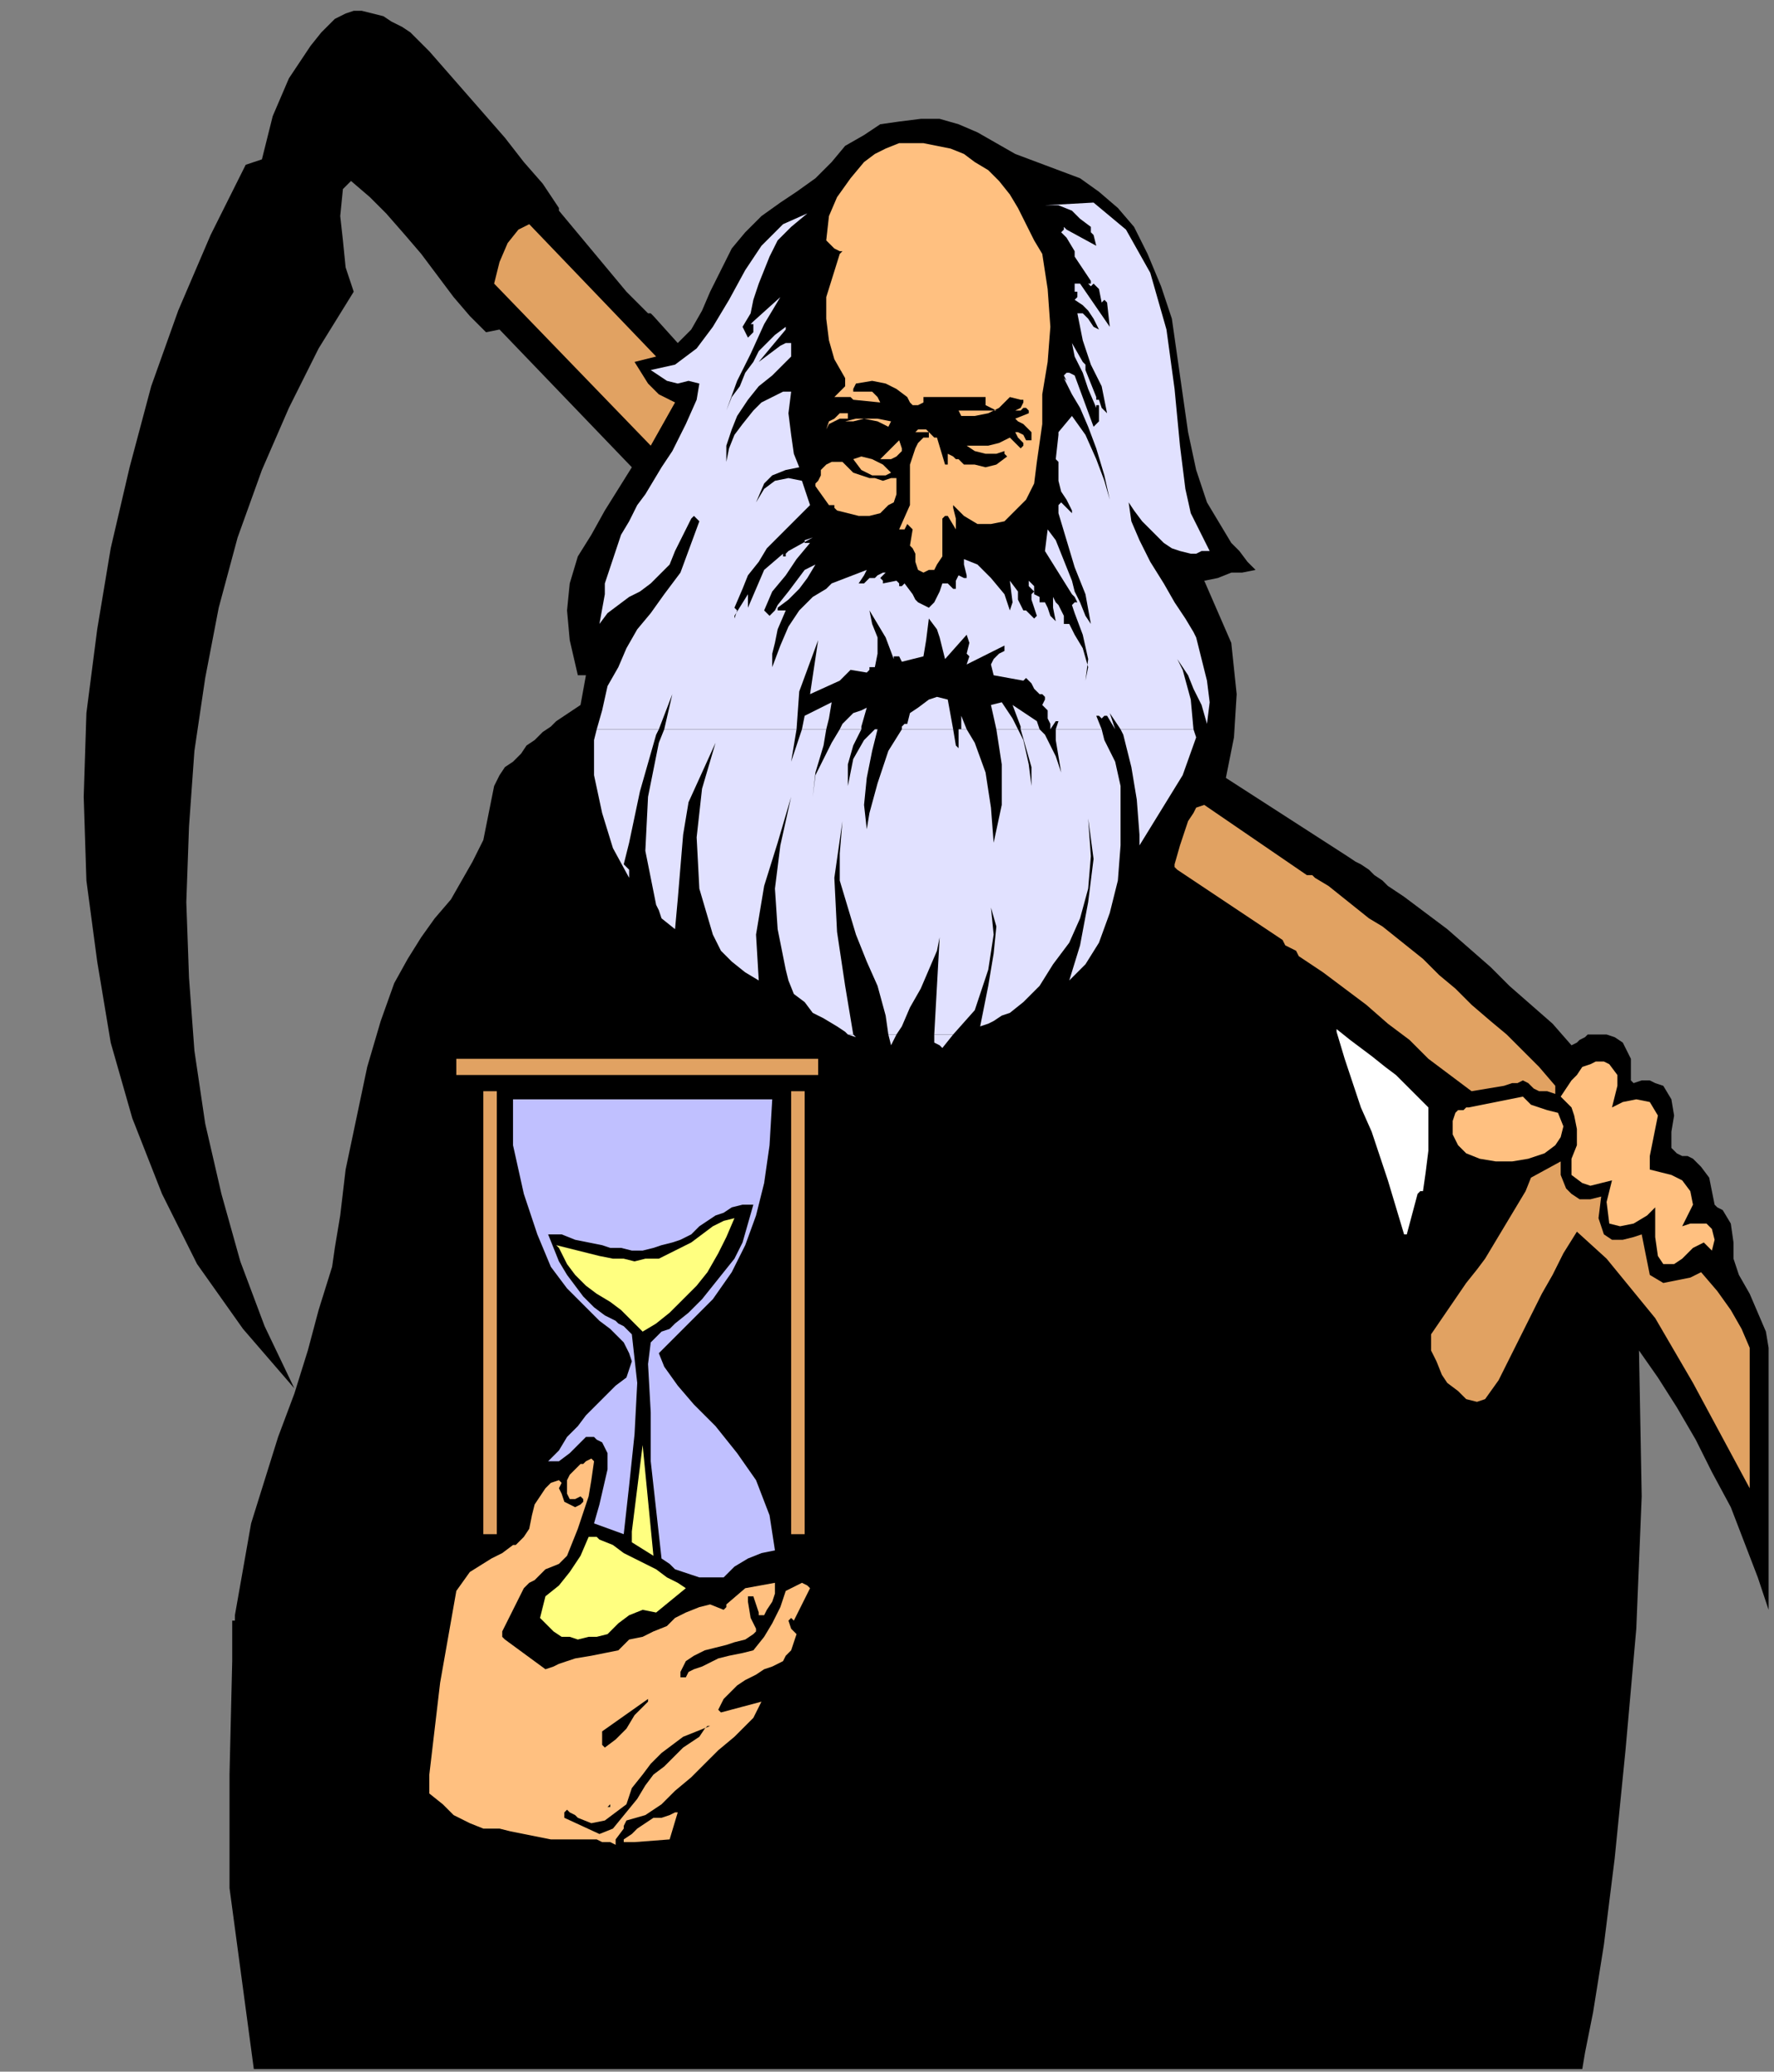 <?xml version="1.0" encoding="UTF-8" standalone="no"?>
<svg
   xmlns:dc="http://purl.org/dc/elements/1.1/"
   xmlns:cc="http://creativecommons.org/ns#"
   xmlns:rdf="http://www.w3.org/1999/02/22-rdf-syntax-ns#"
   xmlns:svg="http://www.w3.org/2000/svg"
   xmlns="http://www.w3.org/2000/svg"
   xmlns:sodipodi="http://sodipodi.sourceforge.net/DTD/sodipodi-0.dtd"
   xmlns:inkscape="http://www.inkscape.org/namespaces/inkscape"
   version="1.0"
   width="173.831mm"
   height="202.935mm"
   id="svg97"
   sodipodi:docname="NEWYR017.WMF">
  <rect width="100%" height="100%" fill="#808080" stroke="none"/>
  <sodipodi:namedview
     pagecolor="#ffffff"
     bordercolor="#666666"
     borderopacity="1"
     objecttolerance="10"
     gridtolerance="10"
     guidetolerance="10"
     inkscape:pageopacity="0"
     inkscape:pageshadow="2"
     inkscape:window-width="640"
     inkscape:window-height="480"
     id="namedview99" />
  <defs
     id="defs3">
    <pattern
       id="WMFhbasepattern"
       patternUnits="userSpaceOnUse"
       width="6"
       height="6"
       x="0"
       y="0" />
  </defs>
  <path
     style="fill:#000000;fill-rule:evenodd;fill-opacity:1;stroke:none;"
     d="  M 109,514   L 90,492   L 73,468   L 60,442   L 49,414   L 41,386   L 36,356   L 32,326   L 31,295   L 32,264   L 36,233   L 41,203   L 48,173   L 56,143   L 66,115   L 78,87   L 91,61   L 97,59   L 99,51   L 101,43   L 104,36   L 107,29   L 111,23   L 115,17   L 119,12   L 124,7   L 128,5   L 131,4   L 134,4   L 138,5   L 142,6   L 145,8   L 149,10   L 152,12   L 159,19   L 166,27   L 173,35   L 180,43   L 187,51   L 194,60   L 201,68   L 207,77   L 207,77   L 207,78   L 232,108   L 240,116   L 241,116   L 242,117   L 251,127   L 256,122   L 260,115   L 263,108   L 267,100   L 271,92   L 276,86   L 282,80   L 289,75   L 295,71   L 302,66   L 308,60   L 313,54   L 320,50   L 326,46   L 333,45   L 341,44   L 348,44   L 355,46   L 362,49   L 369,53   L 376,57   L 384,60   L 392,63   L 400,66   L 407,71   L 414,77   L 420,84   L 425,94   L 430,106   L 434,118   L 436,132   L 438,146   L 440,160   L 443,174   L 447,186   L 453,196   L 456,201   L 459,204   L 462,208   L 465,211   L 460,212   L 456,212   L 451,214   L 446,215   L 456,238   L 458,257   L 457,273   L 454,288   L 499,317   L 502,319   L 504,320   L 507,322   L 509,324   L 512,326   L 514,328   L 517,330   L 520,332   L 528,338   L 536,344   L 544,351   L 552,358   L 559,365   L 567,372   L 575,379   L 582,387   L 584,386   L 585,385   L 587,384   L 588,383   L 591,383   L 595,383   L 598,384   L 601,386   L 604,392   L 604,399   L 604,400   L 605,401   L 608,400   L 611,400   L 613,401   L 616,402   L 619,407   L 620,413   L 619,419   L 619,425   L 621,427   L 623,428   L 625,428   L 627,429   L 630,432   L 633,436   L 634,441   L 635,446   L 636,447   L 638,448   L 641,453   L 642,460   L 642,466   L 644,472   L 648,479   L 651,486   L 654,493   L 655,499   L 655,596   L 651,584   L 646,571   L 641,558   L 634,545   L 628,533   L 621,521   L 614,510   L 607,500   L 608,554   L 606,603   L 602,648   L 598,688   L 594,720   L 590,745   L 587,760   L 586,766   L 94,766   L 85,699   L 85,657   L 86,615   L 86,607   L 86,600   L 87,600   L 87,598   L 90,581   L 93,564   L 98,548   L 103,532   L 109,516   L 114,500   L 118,485   L 123,469   L 124,462   L 126,450   L 128,433   L 132,414   L 136,395   L 141,378   L 146,364   L 151,355   L 156,347   L 161,340   L 167,333   L 171,326   L 175,319   L 179,311   L 181,301   L 183,291   L 185,287   L 187,284   L 190,282   L 193,279   L 195,276   L 198,274   L 201,271   L 204,269   L 206,267   L 209,265   L 212,263   L 215,261   L 217,250   L 214,250   L 211,237   L 210,226   L 211,216   L 214,206   L 219,198   L 224,189   L 229,181   L 234,173   L 185,122   L 180,123   L 174,117   L 168,110   L 162,102   L 156,94   L 150,87   L 143,79   L 137,73   L 130,67   L 129,68   L 127,70   L 126,80   L 127,89   L 128,99   L 131,108   L 118,129   L 107,151   L 97,174   L 88,199   L 81,225   L 76,251   L 72,278   L 70,306   L 69,334   L 70,362   L 72,389   L 76,416   L 82,442   L 89,467   L 98,491   L 109,514  z "
     id="path5" />
  <path
     style="fill:#ffc080;fill-rule:evenodd;fill-opacity:1;stroke:none;"
     d="  M 159,661   L 159,663   L 159,664   L 164,668   L 168,672   L 174,675   L 179,677   L 185,677   L 189,678   L 194,679   L 199,680   L 204,681   L 209,681   L 213,681   L 218,681   L 221,681   L 223,682   L 226,682   L 228,683   L 228,682   L 228,681   L 231,677   L 231,676   L 232,674   L 239,672   L 245,668   L 250,663   L 256,658   L 261,653   L 266,648   L 272,643   L 277,638   L 279,636   L 280,634   L 281,632   L 282,630   L 267,634   L 267,634   L 266,633   L 268,629   L 270,627   L 273,624   L 276,622   L 280,620   L 283,618   L 286,617   L 290,615   L 291,613   L 293,611   L 294,608   L 295,605   L 293,603   L 292,600   L 293,599   L 294,600   L 300,588   L 299,587   L 297,586   L 291,589   L 289,595   L 286,601   L 283,606   L 279,611   L 275,612   L 270,613   L 266,614   L 262,616   L 260,617   L 257,618   L 255,619   L 254,621   L 253,621   L 252,621   L 252,620   L 252,619   L 254,615   L 257,613   L 261,611   L 265,610   L 269,609   L 272,608   L 276,607   L 279,605   L 280,604   L 280,603   L 278,599   L 277,593   L 277,592   L 277,591   L 278,591   L 279,591   L 281,597   L 281,598   L 283,598   L 284,596   L 286,593   L 287,590   L 287,586   L 276,588   L 269,594   L 269,595   L 268,596   L 263,594   L 259,595   L 254,597   L 250,599   L 247,602   L 242,604   L 238,606   L 233,607   L 229,611   L 224,612   L 219,613   L 213,614   L 210,615   L 207,616   L 205,617   L 202,618   L 187,607   L 186,606   L 186,604   L 194,588   L 196,586   L 198,585   L 200,583   L 202,581   L 207,579   L 210,576   L 212,571   L 214,566   L 216,560   L 218,554   L 219,548   L 220,541   L 219,540   L 217,541   L 216,542   L 215,542   L 213,544   L 212,545   L 211,546   L 210,548   L 210,553   L 210,553   L 211,555   L 212,555   L 213,555   L 215,554   L 216,555   L 216,555   L 216,556   L 215,557   L 213,558   L 211,557   L 209,556   L 208,553   L 207,551   L 208,549   L 207,548   L 204,549   L 202,551   L 200,554   L 198,557   L 197,561   L 196,566   L 194,569   L 191,572   L 191,572   L 190,572   L 186,575   L 182,577   L 174,582   L 169,589   L 166,606   L 163,623   L 161,640   L 159,657   L 159,659   L 159,660   L 159,661   L 159,661  z "
     id="path7" />
  <path
     style="fill:#e1a262;fill-rule:evenodd;fill-opacity:1;stroke:none;"
     d="  M 183,105   L 241,165   L 250,149   L 248,148   L 244,146   L 240,142   L 235,134   L 243,132   L 196,83   L 192,85   L 188,90   L 185,97   L 183,105  z "
     id="path9" />
  <path
     style="fill:#ffff80;fill-rule:evenodd;fill-opacity:1;stroke:none;"
     d="  M 200,599   L 203,602   L 205,604   L 208,606   L 211,606   L 214,607   L 218,606   L 221,606   L 225,605   L 229,601   L 233,598   L 238,596   L 243,597   L 254,588   L 251,586   L 247,584   L 243,581   L 239,579   L 235,577   L 231,575   L 227,572   L 222,570   L 221,569   L 220,569   L 219,569   L 218,569   L 215,576   L 211,582   L 207,587   L 202,591   L 200,599  z "
     id="path11" />
  <path
     style="fill:#ffff80;fill-rule:evenodd;fill-opacity:1;stroke:none;"
     d="  M 207,462   L 210,468   L 213,472   L 217,476   L 221,479   L 226,482   L 230,485   L 234,489   L 238,493   L 243,490   L 248,486   L 253,481   L 258,476   L 262,471   L 266,464   L 269,458   L 272,451   L 268,452   L 264,454   L 260,457   L 256,460   L 252,462   L 248,464   L 244,466   L 239,466   L 235,467   L 231,466   L 227,466   L 222,465   L 218,464   L 214,463   L 210,462   L 206,461   L 207,462   L 207,462  z "
     id="path13" />
  <path
     style="fill:#000000;fill-rule:evenodd;fill-opacity:1;stroke:none;"
     d="  M 209,672   L 209,672   L 209,673   L 222,679   L 227,677   L 236,666   L 239,661   L 242,657   L 246,654   L 250,650   L 253,647   L 256,645   L 259,643   L 261,640   L 262,639   L 263,639   L 258,641   L 253,643   L 249,646   L 245,649   L 241,653   L 238,657   L 234,662   L 232,668   L 228,671   L 224,674   L 219,675   L 214,673   L 213,672   L 211,671   L 210,670   L 209,671   L 209,671   L 209,672  z "
     id="path15" />
  <path
     style="fill:#e1e1ff;fill-rule:evenodd;fill-opacity:1;stroke:none;"
     d="  M 221,270   L 223,263   L 225,254   L 229,247   L 232,240   L 236,233   L 241,227   L 246,220   L 252,212   L 259,193   L 258,192   L 257,191   L 256,192   L 256,192   L 251,202   L 251,202   L 250,204   L 248,209   L 244,213   L 241,216   L 237,219   L 233,221   L 229,224   L 225,227   L 222,231   L 224,220   L 224,218   L 224,216   L 226,210   L 228,204   L 230,198   L 233,193   L 236,187   L 239,183   L 242,178   L 245,173   L 249,167   L 254,157   L 258,148   L 259,142   L 255,141   L 251,142   L 247,141   L 241,137   L 250,135   L 258,129   L 264,121   L 270,111   L 276,100   L 282,91   L 290,83   L 299,79   L 293,84   L 288,89   L 285,95   L 283,100   L 281,105   L 279,111   L 278,116   L 275,121   L 276,123   L 277,125   L 279,123   L 279,120   L 278,120   L 279,119   L 289,110   L 283,120   L 278,131   L 273,141   L 269,152   L 271,147   L 274,143   L 276,138   L 279,134   L 281,130   L 284,127   L 287,124   L 291,121   L 291,121   L 291,122   L 281,134   L 285,131   L 289,128   L 291,127   L 293,127   L 293,129   L 293,132   L 290,135   L 286,139   L 281,143   L 277,148   L 273,154   L 271,159   L 269,165   L 269,171   L 270,166   L 272,161   L 275,157   L 279,152   L 282,149   L 286,147   L 290,145   L 293,145   L 292,153   L 293,161   L 294,168   L 296,173   L 291,174   L 286,176   L 283,179   L 280,186   L 283,181   L 287,178   L 292,177   L 297,178   L 300,187   L 296,191   L 292,195   L 288,199   L 284,203   L 281,208   L 277,213   L 275,218   L 272,225   L 273,226   L 272,229   L 272,228   L 277,220   L 277,222   L 277,225   L 283,211   L 290,205   L 290,206   L 291,206   L 291,205   L 292,204   L 301,199   L 298,200   L 298,200   L 298,201   L 299,201   L 300,201   L 295,207   L 291,213   L 286,219   L 283,226   L 284,227   L 285,228   L 287,226   L 288,224   L 292,219   L 295,215   L 298,211   L 302,209   L 299,214   L 296,218   L 292,222   L 288,225   L 288,226   L 288,226   L 290,226   L 291,226   L 288,233   L 287,238   L 286,242   L 286,247   L 289,239   L 292,232   L 296,226   L 301,221   L 306,218   L 307,217   L 308,216   L 321,211   L 320,213   L 318,216   L 319,216   L 320,216   L 321,215   L 322,214   L 324,214   L 325,213   L 327,212   L 328,212   L 327,213   L 326,214   L 327,215   L 327,216   L 332,215   L 333,216   L 333,217   L 334,217   L 335,216   L 338,220   L 339,222   L 340,223   L 344,225   L 346,223   L 347,221   L 348,219   L 349,216   L 351,216   L 352,217   L 353,218   L 354,218   L 354,215   L 355,213   L 357,214   L 358,214   L 358,213   L 357,209   L 357,208   L 357,207   L 362,209   L 367,214   L 372,220   L 374,226   L 375,223   L 374,215   L 377,219   L 377,221   L 377,222   L 379,226   L 380,226   L 380,226   L 382,228   L 383,229   L 384,228   L 384,228   L 382,222   L 382,220   L 383,219   L 381,217   L 381,215   L 382,216   L 383,217   L 383,219   L 383,220   L 385,221   L 385,223   L 386,223   L 387,223   L 388,225   L 389,228   L 390,229   L 391,230   L 390,225   L 390,221   L 391,223   L 392,224   L 393,226   L 394,228   L 394,230   L 394,231   L 395,231   L 396,231   L 398,235   L 401,240   L 403,247   L 402,252   L 403,244   L 401,235   L 398,227   L 397,224   L 398,223   L 399,223   L 398,221   L 397,220   L 387,204   L 388,196   L 391,200   L 393,205   L 395,210   L 397,215   L 398,219   L 400,223   L 402,228   L 404,231   L 402,220   L 398,210   L 395,200   L 392,190   L 392,187   L 393,186   L 396,189   L 397,190   L 397,189   L 395,185   L 393,182   L 392,178   L 392,173   L 392,171   L 391,170   L 392,161   L 392,160   L 392,160   L 397,154   L 402,161   L 406,170   L 409,178   L 411,185   L 409,176   L 406,166   L 403,158   L 400,151   L 397,146   L 395,142   L 394,140   L 395,141   L 394,139   L 395,138   L 396,138   L 398,139   L 405,158   L 407,156   L 407,150   L 407,150   L 406,150   L 406,150   L 406,151   L 403,144   L 401,138   L 398,132   L 397,127   L 401,134   L 402,135   L 402,137   L 406,147   L 406,148   L 407,148   L 408,151   L 410,153   L 408,143   L 404,135   L 401,126   L 399,116   L 400,116   L 401,116   L 402,117   L 403,118   L 405,121   L 407,122   L 405,118   L 403,115   L 401,113   L 398,111   L 399,110   L 399,110   L 399,108   L 398,108   L 398,106   L 398,105   L 399,105   L 400,105   L 411,121   L 410,112   L 409,111   L 408,112   L 407,107   L 405,105   L 404,106   L 404,106   L 403,105   L 402,104   L 403,105   L 403,105   L 404,105   L 404,104   L 398,95   L 398,94   L 398,93   L 395,88   L 394,87   L 393,86   L 394,85   L 394,83   L 394,84   L 395,85   L 406,91   L 405,87   L 404,86   L 404,84   L 400,81   L 397,78   L 392,76   L 387,76   L 405,75   L 417,85   L 426,101   L 432,122   L 435,144   L 437,165   L 439,181   L 441,190   L 448,204   L 447,204   L 445,204   L 443,205   L 441,205   L 437,204   L 434,203   L 431,201   L 428,198   L 425,195   L 423,193   L 420,189   L 418,186   L 419,193   L 422,200   L 426,208   L 431,216   L 435,223   L 439,229   L 442,234   L 443,236   L 445,244   L 447,252   L 448,260   L 447,268   L 445,261   L 442,255   L 440,250   L 436,244   L 438,248   L 441,259   L 442,270   L 415,270   L 411,264   L 413,270   L 413,270   L 410,265   L 409,265   L 408,266   L 407,265   L 406,265   L 408,270   L 391,270   L 392,267   L 391,267   L 391,267   L 389,270   L 389,270   L 389,268   L 388,266   L 388,265   L 388,263   L 387,262   L 386,261   L 387,259   L 387,258   L 386,257   L 385,257   L 383,255   L 382,253   L 380,251   L 379,252   L 368,250   L 367,246   L 368,244   L 370,242   L 372,241   L 372,239   L 358,246   L 359,243   L 359,243   L 358,242   L 359,238   L 358,235   L 350,244   L 349,240   L 348,236   L 347,233   L 344,229   L 343,237   L 342,243   L 334,245   L 333,243   L 331,243   L 331,244   L 331,244   L 328,236   L 322,226   L 323,231   L 325,236   L 325,242   L 324,247   L 323,247   L 322,247   L 322,248   L 321,249   L 315,248   L 314,249   L 313,250   L 312,251   L 311,252   L 300,257   L 303,237   L 296,256   L 295,270   L 246,270   L 249,257   L 244,270   L 221,270  z "
     id="path17" />
  <path
     style="fill:#e1e1ff;fill-rule:evenodd;fill-opacity:1;stroke:none;"
     d="  M 297,270   L 298,265   L 308,260   L 307,266   L 306,270   L 297,270  z "
     id="path19" />
  <path
     style="fill:#e1e1ff;fill-rule:evenodd;fill-opacity:1;stroke:none;"
     d="  M 311,270   L 312,268   L 314,266   L 316,264   L 319,263   L 321,262   L 319,269   L 319,270   L 311,270  z "
     id="path21" />
  <path
     style="fill:#e1e1ff;fill-rule:evenodd;fill-opacity:1;stroke:none;"
     d="  M 325,270   L 325,269   L 325,270   L 325,270  z "
     id="path23" />
  <path
     style="fill:#e1e1ff;fill-rule:evenodd;fill-opacity:1;stroke:none;"
     d="  M 334,270   L 334,269   L 335,268   L 336,268   L 337,264   L 340,262   L 344,259   L 347,258   L 351,259   L 353,270   L 334,270  z "
     id="path25" />
  <path
     style="fill:#e1e1ff;fill-rule:evenodd;fill-opacity:1;stroke:none;"
     d="  M 356,270   L 356,269   L 356,268   L 356,266   L 356,265   L 358,270   L 356,270  z "
     id="path27" />
  <path
     style="fill:#e1e1ff;fill-rule:evenodd;fill-opacity:1;stroke:none;"
     d="  M 369,270   L 367,261   L 371,260   L 375,266   L 377,270   L 369,270  z "
     id="path29" />
  <path
     style="fill:#e1e1ff;fill-rule:evenodd;fill-opacity:1;stroke:none;"
     d="  M 378,270   L 378,269   L 375,261   L 384,267   L 385,270   L 378,270  z "
     id="path31" />
  <path
     style="fill:#e1e1ff;fill-rule:evenodd;fill-opacity:1;stroke:none;"
     d="  M 314,383   L 313,382   L 310,380   L 305,377   L 301,375   L 298,371   L 294,368   L 292,363   L 291,359   L 288,344   L 287,329   L 289,313   L 293,295   L 288,312   L 283,328   L 280,346   L 281,363   L 276,360   L 271,356   L 267,352   L 264,346   L 259,329   L 258,310   L 260,292   L 265,275   L 255,297   L 253,309   L 252,321   L 251,333   L 250,344   L 245,340   L 244,337   L 243,335   L 239,315   L 240,295   L 244,275   L 246,270   L 295,270   L 293,282   L 297,270   L 306,270   L 305,276   L 302,286   L 301,295   L 302,287   L 305,281   L 308,275   L 311,270   L 319,270   L 316,276   L 314,283   L 314,291   L 316,281   L 320,274   L 324,270   L 325,270   L 325,270   L 323,278   L 321,288   L 320,298   L 321,307   L 322,301   L 325,290   L 329,278   L 334,270   L 353,270   L 354,276   L 355,277   L 355,275   L 355,270   L 356,270   L 358,270   L 361,275   L 365,286   L 367,299   L 368,312   L 371,298   L 371,283   L 369,270   L 369,270   L 377,270   L 379,274   L 381,283   L 382,291   L 382,284   L 380,277   L 378,270   L 385,270   L 387,272   L 389,276   L 391,280   L 393,286   L 391,274   L 391,270   L 391,270   L 408,270   L 409,274   L 411,278   L 413,282   L 415,291   L 415,302   L 415,313   L 414,326   L 411,338   L 407,349   L 402,357   L 396,363   L 400,350   L 403,334   L 405,318   L 403,303   L 404,317   L 403,329   L 400,340   L 396,349   L 390,357   L 385,365   L 379,371   L 374,375   L 371,376   L 368,378   L 366,379   L 363,380   L 366,365   L 368,353   L 369,343   L 367,336   L 368,346   L 366,359   L 361,374   L 353,383   L 346,383   L 348,347   L 347,352   L 344,359   L 341,366   L 337,373   L 334,380   L 332,383   L 329,383   L 328,376   L 325,365   L 321,356   L 317,346   L 314,336   L 311,326   L 311,316   L 312,304   L 309,325   L 310,345   L 313,365   L 316,383   L 314,383  z "
     id="path33" />
  <path
     style="fill:#e1e1ff;fill-rule:evenodd;fill-opacity:1;stroke:none;"
     d="  M 221,270   L 220,274   L 220,287   L 223,301   L 227,314   L 233,325   L 233,323   L 233,322   L 232,321   L 231,320   L 233,312   L 237,293   L 243,272   L 244,270   L 221,270  z "
     id="path35" />
  <path
     style="fill:#e1e1ff;fill-rule:evenodd;fill-opacity:1;stroke:none;"
     d="  M 389,270   L 389,270   L 389,270   L 389,270  z "
     id="path37" />
  <path
     style="fill:#e1e1ff;fill-rule:evenodd;fill-opacity:1;stroke:none;"
     d="  M 413,270   L 415,276   L 413,270   L 413,270  z "
     id="path39" />
  <path
     style="fill:#e1e1ff;fill-rule:evenodd;fill-opacity:1;stroke:none;"
     d="  M 415,270   L 416,272   L 419,284   L 421,296   L 422,309   L 422,311   L 422,313   L 438,287   L 443,273   L 442,270   L 415,270  z "
     id="path41" />
  <path
     style="fill:#e1e1ff;fill-rule:evenodd;fill-opacity:1;stroke:none;"
     d="  M 314,383   L 317,384   L 316,383   L 314,383  z "
     id="path43" />
  <path
     style="fill:#e1e1ff;fill-rule:evenodd;fill-opacity:1;stroke:none;"
     d="  M 329,383   L 330,387   L 330,387   L 331,385   L 332,383   L 329,383  z "
     id="path45" />
  <path
     style="fill:#e1e1ff;fill-rule:evenodd;fill-opacity:1;stroke:none;"
     d="  M 346,383   L 346,386   L 348,387   L 349,388   L 353,383   L 346,383  z "
     id="path47" />
  <path
     style="fill:#000000;fill-rule:evenodd;fill-opacity:1;stroke:none;"
     d="  M 223,641   L 223,645   L 223,646   L 224,647   L 228,644   L 232,640   L 235,635   L 239,631   L 240,630   L 240,629   L 223,641   L 223,641   L 223,641  z "
     id="path49" />
  <path
     style="fill:#000000;fill-rule:evenodd;fill-opacity:1;stroke:none;"
     d="  M 225,669   L 226,669   L 226,668   L 225,669  z "
     id="path51" />
  <path
     style="fill:#ffc080;fill-rule:evenodd;fill-opacity:1;stroke:none;"
     d="  M 232,682   L 235,682   L 248,681   L 251,671   L 250,671   L 248,672   L 245,673   L 242,673   L 239,675   L 236,677   L 234,679   L 231,681   L 231,682   L 232,682  z "
     id="path53" />
  <path
     style="fill:#ffff80;fill-rule:evenodd;fill-opacity:1;stroke:none;"
     d="  M 234,567   L 234,571   L 242,576   L 238,535   L 234,567  z "
     id="path55" />
  <path
     style="fill:#c0c0ff;fill-rule:evenodd;fill-opacity:1;stroke:none;"
     d="  M 286,407   L 190,407   L 190,424   L 194,442   L 199,457   L 204,469   L 207,473   L 210,477   L 213,480   L 216,483   L 219,486   L 222,489   L 226,492   L 230,496   L 231,497   L 232,499   L 233,501   L 234,504   L 232,510   L 228,513   L 224,517   L 221,520   L 217,524   L 214,528   L 210,532   L 207,537   L 203,541   L 207,541   L 211,538   L 214,535   L 217,532   L 219,532   L 220,532   L 221,533   L 223,534   L 225,538   L 225,544   L 222,557   L 220,564   L 231,568   L 233,550   L 235,531   L 236,512   L 234,494   L 232,492   L 231,491   L 229,490   L 228,489   L 224,487   L 220,484   L 216,480   L 213,476   L 210,472   L 207,467   L 205,462   L 203,457   L 208,457   L 213,459   L 218,460   L 223,461   L 226,462   L 230,462   L 234,463   L 238,463   L 242,462   L 245,461   L 249,460   L 252,459   L 256,457   L 259,454   L 262,452   L 265,450   L 268,449   L 271,447   L 275,446   L 279,446   L 277,453   L 275,460   L 272,466   L 268,471   L 264,476   L 260,481   L 255,486   L 250,490   L 248,492   L 245,493   L 243,495   L 241,497   L 240,505   L 241,523   L 241,541   L 243,559   L 245,577   L 248,579   L 250,581   L 253,582   L 256,583   L 259,584   L 262,584   L 265,584   L 268,584   L 272,580   L 277,577   L 282,575   L 287,574   L 285,561   L 280,548   L 273,538   L 265,528   L 257,520   L 251,513   L 246,506   L 244,501   L 255,490   L 264,481   L 271,471   L 276,461   L 280,450   L 283,438   L 285,424   L 286,407  z "
     id="path57" />
  <path
     style="fill:#000000;fill-rule:evenodd;fill-opacity:1;stroke:none;"
     d="  M 265,581   L 265,582   L 265,582   L 265,582   L 265,581  z "
     id="path59" />
  <path
     style="fill:#ffc080;fill-rule:evenodd;fill-opacity:1;stroke:none;"
     d="  M 302,180   L 307,187   L 308,187   L 309,187   L 309,188   L 310,189   L 314,190   L 318,191   L 322,191   L 326,190   L 327,189   L 329,187   L 331,186   L 332,183   L 332,180   L 332,177   L 330,177   L 327,178   L 324,177   L 322,177   L 319,176   L 316,175   L 314,173   L 312,171   L 310,171   L 308,171   L 306,172   L 304,174   L 304,175   L 304,176   L 303,178   L 302,179   L 302,180   L 302,180  z "
     id="path61" />
  <path
     style="fill:#ffc080;fill-rule:evenodd;fill-opacity:1;stroke:none;"
     d="  M 306,110   L 306,118   L 307,126   L 309,133   L 313,140   L 313,141   L 313,143   L 311,145   L 309,147   L 314,147   L 315,147   L 316,148   L 326,149   L 325,147   L 323,145   L 316,145   L 316,144   L 317,142   L 323,141   L 328,142   L 332,144   L 336,147   L 337,149   L 338,150   L 340,150   L 342,149   L 342,148   L 342,147   L 365,147   L 365,148   L 365,150   L 367,151   L 369,152   L 355,152   L 356,154   L 361,154   L 366,153   L 370,151   L 374,147   L 378,148   L 379,148   L 379,149   L 378,151   L 376,152   L 377,152   L 378,152   L 379,151   L 380,151   L 381,152   L 381,153   L 376,155   L 377,156   L 379,157   L 380,158   L 382,160   L 382,163   L 380,163   L 379,161   L 377,160   L 376,160   L 377,162   L 379,164   L 379,165   L 378,166   L 374,162   L 370,164   L 366,165   L 362,165   L 358,165   L 361,167   L 365,168   L 369,168   L 372,167   L 372,168   L 373,169   L 369,172   L 365,173   L 361,172   L 357,172   L 355,170   L 354,170   L 353,169   L 351,168   L 351,169   L 351,171   L 351,172   L 350,172   L 347,162   L 346,162   L 345,161   L 344,160   L 343,159   L 342,159   L 341,159   L 340,159   L 339,160   L 340,160   L 341,160   L 343,160   L 344,160   L 344,160   L 344,162   L 343,162   L 342,162   L 340,164   L 339,166   L 338,169   L 337,172   L 337,180   L 337,187   L 333,196   L 335,196   L 336,194   L 338,196   L 337,202   L 338,203   L 339,205   L 339,208   L 340,211   L 342,212   L 344,211   L 346,211   L 347,209   L 349,206   L 349,201   L 349,196   L 349,192   L 350,191   L 351,191   L 354,196   L 354,192   L 353,188   L 353,187   L 353,187   L 357,191   L 362,194   L 367,194   L 372,193   L 380,185   L 383,179   L 384,171   L 385,164   L 386,157   L 386,151   L 386,146   L 388,134   L 389,121   L 388,107   L 386,94   L 383,89   L 380,83   L 377,77   L 374,72   L 370,67   L 366,63   L 361,60   L 357,57   L 352,55   L 347,54   L 342,53   L 337,53   L 333,53   L 328,55   L 324,57   L 320,60   L 315,66   L 310,73   L 307,80   L 306,89   L 307,90   L 309,92   L 311,93   L 312,93   L 311,94   L 306,110  z "
     id="path63" />
  <path
     style="fill:#ffc080;fill-rule:evenodd;fill-opacity:1;stroke:none;"
     d="  M 330,175   L 327,172   L 323,170   L 319,169   L 316,170   L 319,174   L 323,176   L 328,176   L 330,175  z "
     id="path65" />
  <path
     style="fill:#ffc080;fill-rule:evenodd;fill-opacity:1;stroke:none;"
     d="  M 313,156   L 316,156   L 320,155   L 325,156   L 329,158   L 330,156   L 325,155   L 321,155   L 317,155   L 313,156  z "
     id="path67" />
  <path
     style="fill:#ffc080;fill-rule:evenodd;fill-opacity:1;stroke:none;"
     d="  M 306,159   L 307,157   L 309,156   L 311,155   L 314,155   L 314,153   L 311,153   L 309,155   L 307,156   L 306,159  z "
     id="path69" />
  <path
     style="fill:#ffc080;fill-rule:evenodd;fill-opacity:1;stroke:none;"
     d="  M 334,167   L 334,166   L 333,163   L 326,170   L 328,170   L 330,170   L 332,169   L 334,167  z "
     id="path71" />
  <path
     style="fill:#ffffff;fill-rule:evenodd;fill-opacity:1;stroke:none;"
     d="  M 335,382   L 335,382   L 335,381   L 335,381   L 335,382  z "
     id="path73" />
  <path
     style="fill:#000000;fill-rule:evenodd;fill-opacity:1;stroke:none;"
     d="  M 351,381   L 357,375   L 351,381  z "
     id="path75" />
  <path
     style="fill:#000000;fill-rule:evenodd;fill-opacity:1;stroke:none;"
     d="  M 381,371   L 381,371   L 381,372   L 381,371   L 381,371  z "
     id="path77" />
  <path
     style="fill:#e1a262;fill-rule:evenodd;fill-opacity:1;stroke:none;"
     d="  M 435,320   L 435,321   L 436,322   L 475,348   L 476,350   L 478,351   L 480,352   L 481,354   L 490,360   L 498,366   L 506,372   L 514,379   L 522,385   L 529,392   L 537,398   L 545,404   L 557,402   L 560,401   L 562,401   L 564,400   L 566,401   L 568,403   L 570,404   L 573,404   L 576,405   L 576,404   L 576,402   L 570,395   L 564,389   L 558,383   L 552,378   L 545,372   L 539,366   L 533,361   L 527,355   L 522,351   L 517,347   L 512,343   L 507,340   L 502,336   L 497,332   L 492,328   L 487,325   L 486,324   L 484,324   L 446,298   L 443,299   L 442,301   L 440,304   L 439,307   L 437,313   L 435,320  z "
     id="path79" />
  <path
     style="fill:#ffffff;fill-rule:evenodd;fill-opacity:1;stroke:none;"
     d="  M 495,382   L 498,392   L 501,401   L 504,410   L 508,419   L 511,428   L 514,437   L 517,447   L 520,457   L 520,457   L 521,457   L 525,442   L 526,441   L 527,441   L 528,434   L 529,426   L 529,418   L 529,410   L 525,406   L 521,402   L 517,398   L 513,395   L 508,391   L 504,388   L 500,385   L 495,381   L 495,382   L 495,382  z "
     id="path81" />
  <path
     style="fill:#e1a262;fill-rule:evenodd;fill-opacity:1;stroke:none;"
     d="  M 648,551   L 648,499   L 645,492   L 641,485   L 636,478   L 630,471   L 626,473   L 621,474   L 616,475   L 611,472   L 608,457   L 605,458   L 601,459   L 597,459   L 594,457   L 592,451   L 593,443   L 589,444   L 585,444   L 582,442   L 580,440   L 578,435   L 578,430   L 567,436   L 565,441   L 562,446   L 559,451   L 556,456   L 553,461   L 550,466   L 547,470   L 543,475   L 530,494   L 530,500   L 532,504   L 534,509   L 536,512   L 540,515   L 543,518   L 547,519   L 550,518   L 555,511   L 559,503   L 563,495   L 567,487   L 571,479   L 575,472   L 579,464   L 584,456   L 595,466   L 604,477   L 613,488   L 620,500   L 627,512   L 634,525   L 641,538   L 648,551  z "
     id="path83" />
  <path
     style="fill:#ffc080;fill-rule:evenodd;fill-opacity:1;stroke:none;"
     d="  M 539,412   L 538,415   L 538,420   L 540,424   L 543,427   L 548,429   L 554,430   L 560,430   L 566,429   L 572,427   L 576,424   L 578,421   L 579,417   L 577,412   L 573,411   L 570,410   L 567,409   L 564,406   L 544,410   L 543,410   L 542,411   L 540,411   L 539,412  z "
     id="path85" />
  <path
     style="fill:#ffc080;fill-rule:evenodd;fill-opacity:1;stroke:none;"
     d="  M 584,424   L 582,429   L 582,435   L 586,438   L 589,439   L 593,438   L 597,437   L 595,445   L 596,453   L 600,454   L 605,453   L 610,450   L 613,447   L 613,451   L 613,458   L 614,465   L 616,468   L 620,468   L 623,466   L 627,462   L 631,460   L 634,463   L 635,459   L 634,455   L 632,453   L 629,453   L 626,453   L 623,454   L 627,446   L 626,441   L 623,437   L 619,435   L 615,434   L 611,433   L 611,428   L 612,423   L 613,418   L 614,413   L 611,408   L 606,407   L 601,408   L 597,410   L 598,406   L 599,402   L 599,398   L 596,394   L 594,393   L 591,393   L 589,394   L 586,395   L 584,398   L 582,400   L 580,403   L 578,406   L 582,410   L 583,413   L 584,418   L 584,424  z "
     id="path87" />
  <path
     style="fill:#000000;fill-rule:evenodd;fill-opacity:1;stroke:none;"
     d="  M 629,458   L 628,458   L 628,458   L 628,458   L 629,458  z "
     id="path89" />
  <path
     style="fill:#e1a262;fill-rule:evenodd;fill-opacity:1;stroke:none;"
     d="  M 169,392   L 303,392   L 303,398   L 169,398   L 169,392  z "
     id="path91" />
  <path
     style="fill:#e1a262;fill-rule:evenodd;fill-opacity:1;stroke:none;"
     d="  M 179,404   L 184,404   L 184,568   L 179,568   L 179,404  z "
     id="path93" />
  <path
     style="fill:#e1a262;fill-rule:evenodd;fill-opacity:1;stroke:none;"
     d="  M 293,404   L 298,404   L 298,568   L 293,568   L 293,404  z "
     id="path95" />
</svg>

